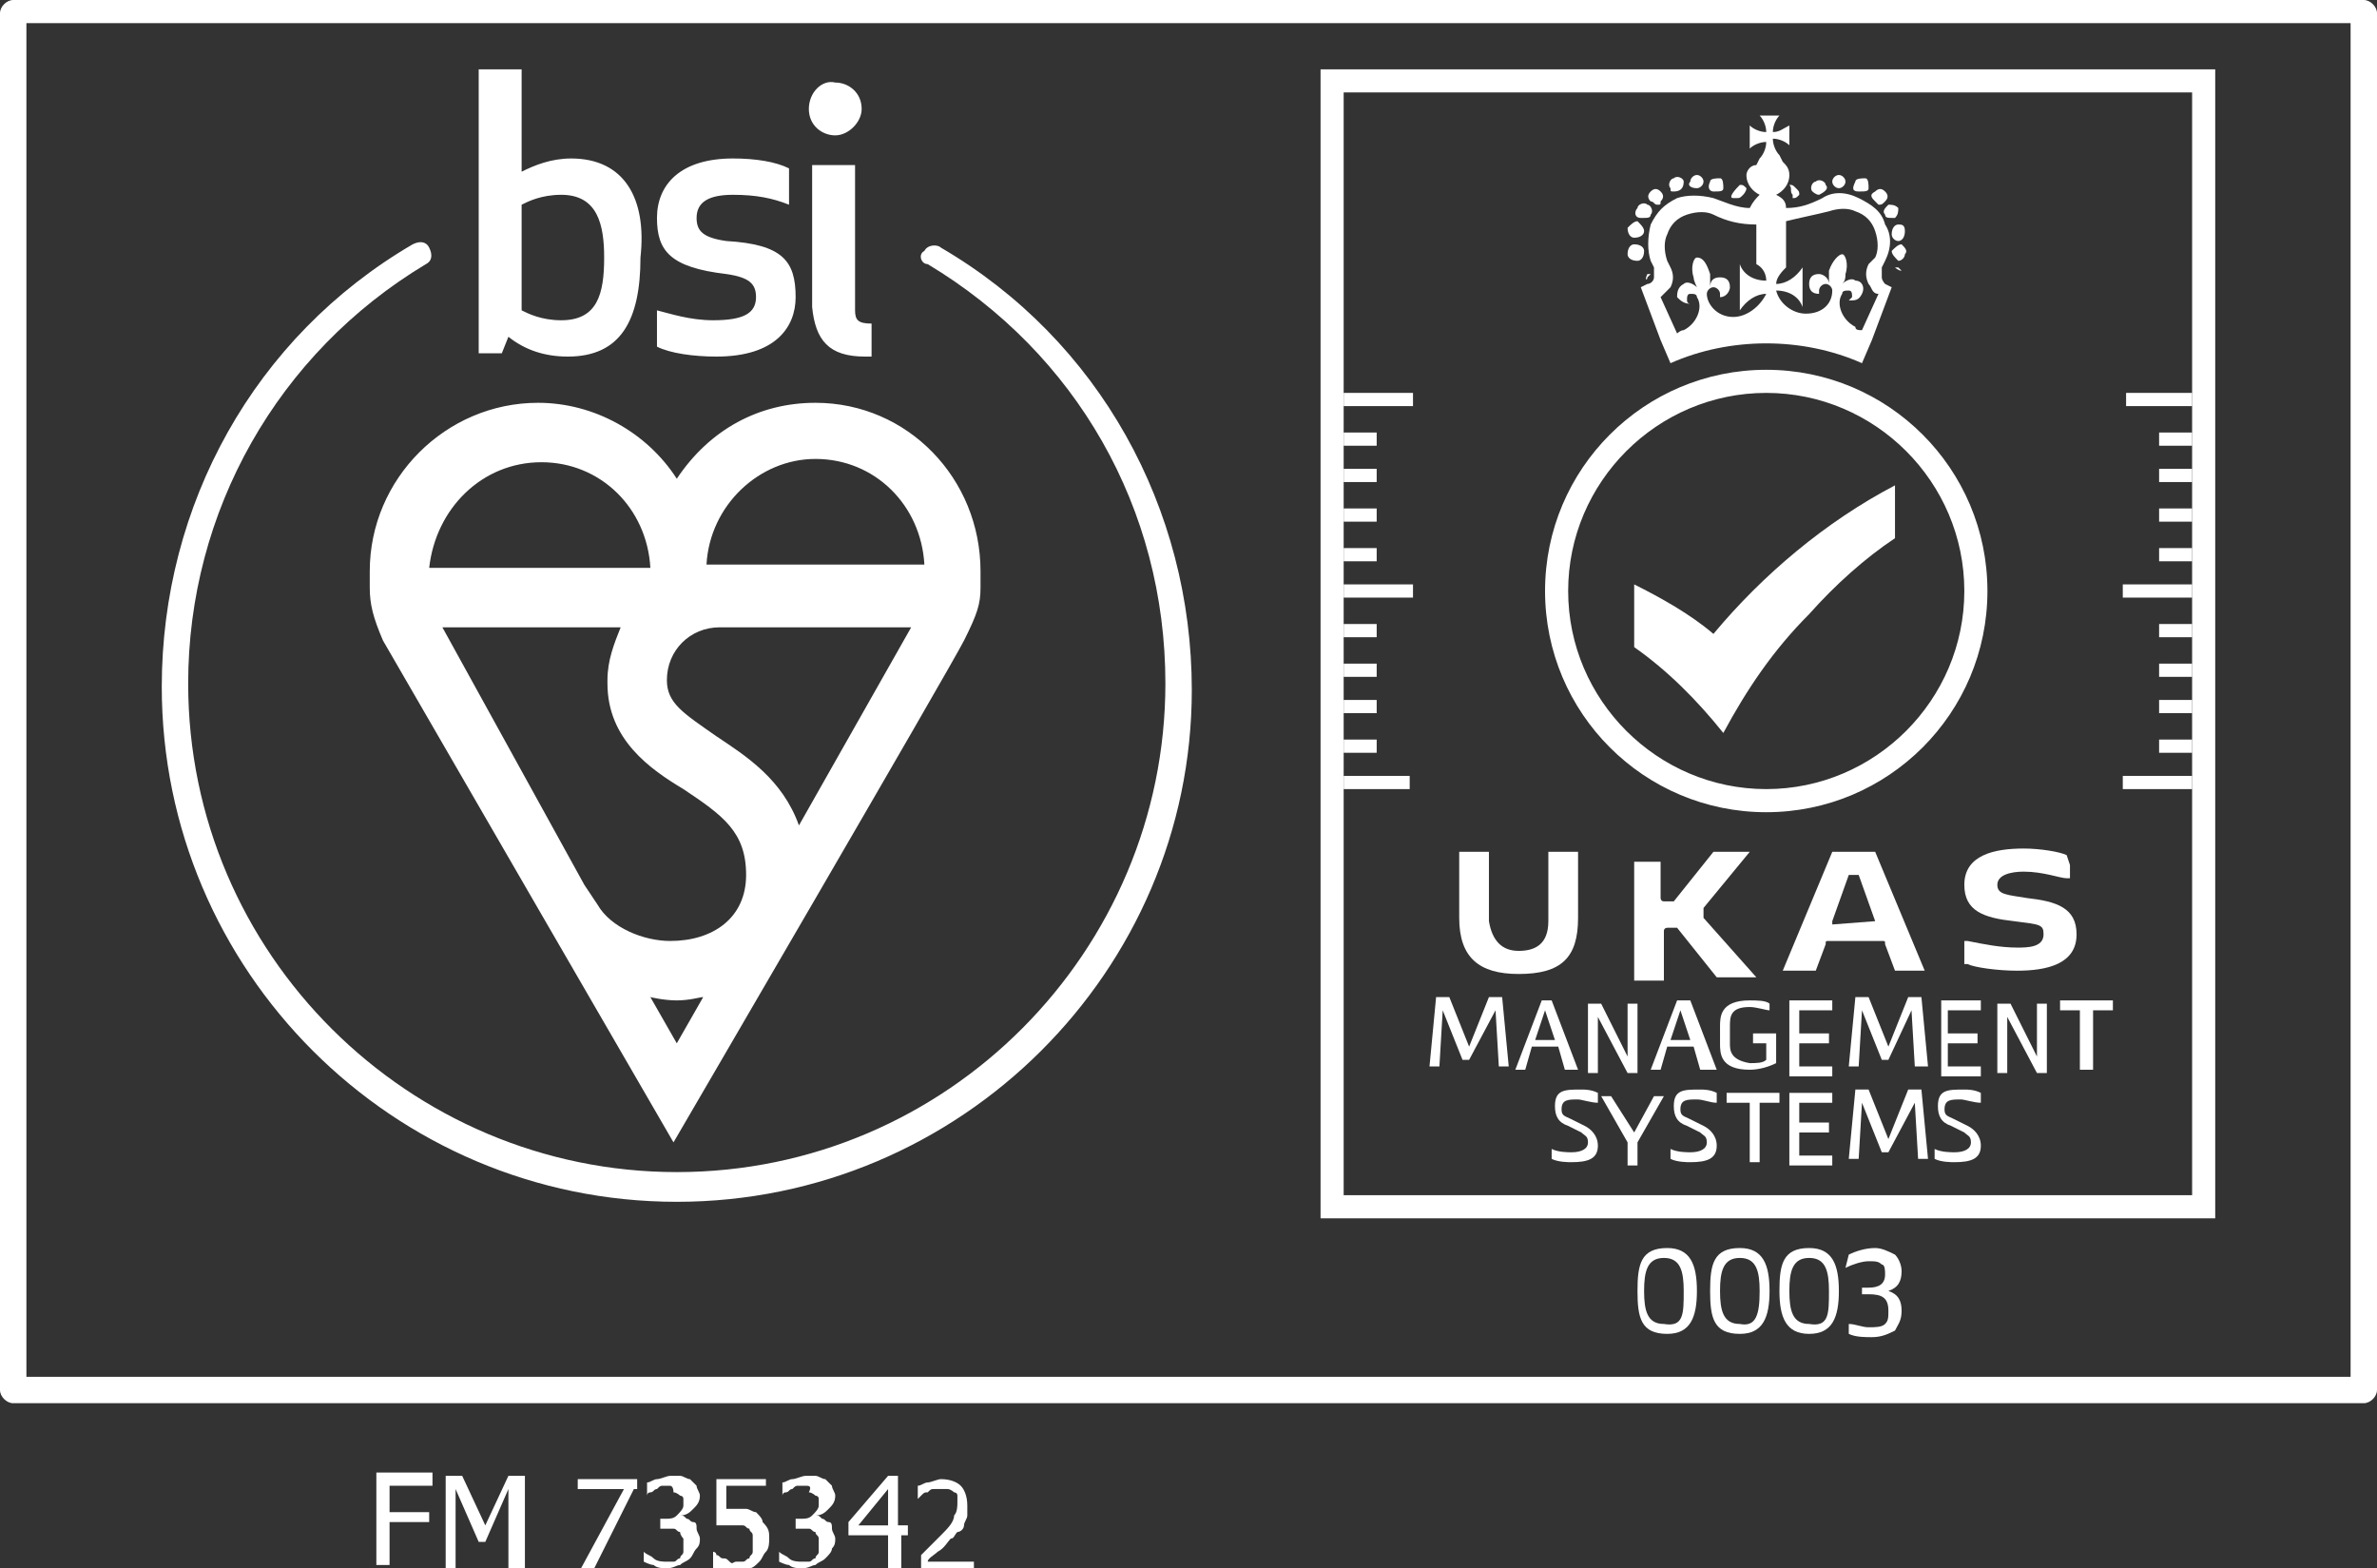 <?xml version="1.0" encoding="UTF-8"?> <svg xmlns="http://www.w3.org/2000/svg" xmlns:xlink="http://www.w3.org/1999/xlink" version="1.1" x="0px" y="0px" viewBox="0 0 72 47.5" style="enable-background:new 0 0 72 47.5;" xml:space="preserve"><rect x="0" y="0" width="72" height="47.5" fill="#333333" stroke="none"/> <style type="text/css"> .st0{fill:#FFFFFF;} </style> <g id="Roundel"> </g> <g id="Accreditation"> </g> <g id="Layer_3"> <g> <g> <path class="st0" d="M21.4,17.1c0.1-1.8,1.6-3.2,3.3-3.2c1.8,0,3.2,1.4,3.3,3.2H21.4z M24.2,25c-0.5-1.4-1.6-2.1-2.5-2.7 c-1-0.7-1.5-1-1.5-1.7c0-0.9,0.7-1.6,1.6-1.6h5.8L24.2,25z M19.7,30.2c0,0,0.4,0.1,0.8,0.1c0.4,0,0.7-0.1,0.8-0.1l-0.8,1.4 L19.7,30.2z M18.8,19c-0.2,0.5-0.4,1-0.4,1.6h0c0,0,0,0,0,0.1v0c0,1.7,1.3,2.6,2.3,3.2c1.2,0.8,1.9,1.3,1.9,2.6c0,1.3-1,2-2.3,2 c-0.8,0-1.8-0.4-2.2-1.1l-0.4-0.6L13.4,19H18.8z M16.4,14c1.8,0,3.2,1.4,3.3,3.2H13C13.2,15.4,14.6,14,16.4,14 M24.7,12.2 c-1.7,0-3.2,0.8-4.2,2.3c-0.9-1.4-2.5-2.3-4.2-2.3c-2.8,0-5.1,2.3-5.1,5.1c0,0,0,0,0,0.5s0.1,0.9,0.4,1.6 c0.4,0.7,8.8,15.2,8.8,15.2s8.4-14.4,8.8-15.2c0.4-0.8,0.5-1.1,0.5-1.6v-0.5C29.7,14.5,27.5,12.2,24.7,12.2"></path> </g> <g> <g> <path class="st0" d="M17.3,4.8c-0.6,0-1.1,0.2-1.5,0.4V2.1h-1.3v8.6h0.7l0.2-0.5c0.5,0.4,1.1,0.6,1.8,0.6c1.6,0,2.2-1.1,2.2-3 C19.6,6,18.9,4.8,17.3,4.8 M17,5.9c1.1,0,1.3,0.9,1.3,1.9c0,1.1-0.2,1.9-1.3,1.9c-0.6,0-1-0.2-1.2-0.3V6.2 C16,6.1,16.4,5.9,17,5.9 M21.1,6.6c0-0.5,0.4-0.7,1.1-0.7c0.7,0,1.2,0.1,1.7,0.3V5.1c-0.4-0.2-1-0.3-1.7-0.3 c-1.6,0-2.3,0.8-2.3,1.8c0,1,0.4,1.5,2.1,1.7c0.7,0.1,0.9,0.3,0.9,0.7c0,0.5-0.4,0.7-1.3,0.7c-0.7,0-1.3-0.2-1.7-0.3v1.1 c0.4,0.2,1.1,0.3,1.8,0.3c1.8,0,2.4-0.9,2.4-1.8c0-1.1-0.4-1.6-2.1-1.7C21.3,7.2,21.1,7,21.1,6.6 M26.2,10.8c0.1,0,0.2,0,0.2,0 v-1c-0.4,0-0.5-0.1-0.5-0.4V5h-1.3v4.3C24.7,10.3,25.1,10.8,26.2,10.8 M24.5,3.3c0,0.5,0.4,0.8,0.8,0.8c0.4,0,0.8-0.4,0.8-0.8 c0-0.5-0.4-0.8-0.8-0.8C24.9,2.4,24.5,2.8,24.5,3.3"></path> </g> </g> <g> <path class="st0" d="M20.5,36.4c-8.6,0-15.6-7-15.6-15.6c0-5.5,2.8-10.6,7.6-13.4c0.2-0.1,0.4-0.1,0.5,0.1 c0.1,0.2,0.1,0.4-0.1,0.5c-4.5,2.7-7.2,7.5-7.2,12.7c0,8.2,6.7,14.8,14.8,14.8c8.2,0,14.8-6.7,14.8-14.8c0-5.3-2.7-10-7.2-12.7 C27.9,8,27.8,7.7,28,7.6c0.1-0.2,0.4-0.2,0.5-0.1c4.8,2.8,7.6,7.9,7.6,13.4C36.1,29.4,29.1,36.4,20.5,36.4z"></path> </g> <g> <path class="st0" d="M44.5,32.1h-0.2l-0.6-1.5h0l-0.1,1.7h-0.3l0.2-2.1h0.4l0.6,1.5l0.6-1.5h0.4l0.2,2.1h-0.3l-0.1-1.7h0 L44.5,32.1z"></path> <path class="st0" d="M47.4,32.4l-0.2-0.7h-0.8l-0.2,0.7h-0.3l0.8-2.1H47l0.8,2.1H47.4z M46.5,31.5h0.6l-0.3-0.9h0L46.5,31.5z"></path> <path class="st0" d="M49.3,32L49.3,32l0-1.6h0.3v2.1h-0.3l-0.9-1.7h0v1.7h-0.3v-2.1h0.4L49.3,32z"></path> <path class="st0" d="M51.5,32.4l-0.2-0.7h-0.8l-0.2,0.7H50l0.8-2.1h0.4l0.8,2.1H51.5z M50.6,31.5h0.6l-0.3-0.9h0L50.6,31.5z"></path> <path class="st0" d="M53,32.4c-0.9,0-0.9-0.5-0.9-0.8v-0.5c0-0.3,0-0.8,0.9-0.8c0.2,0,0.5,0,0.6,0.1v0.2c-0.1,0-0.4-0.1-0.6-0.1 c-0.6,0-0.6,0.3-0.6,0.6v0.5c0,0.2,0,0.5,0.6,0.6c0.2,0,0.4,0,0.5-0.1v-0.5h-0.4v-0.3h0.7v0.9C53.6,32.3,53.3,32.4,53,32.4z"></path> <path class="st0" d="M54.2,32.4v-2.1h1.3v0.3h-1v0.7h0.9v0.3h-0.9v0.7h1v0.3H54.2z"></path> <path class="st0" d="M57.2,32.1H57l-0.6-1.5h0l-0.1,1.7h-0.3l0.2-2.1h0.4l0.6,1.5l0.6-1.5h0.4l0.2,2.1H58l-0.1-1.7h0L57.2,32.1z"></path> <path class="st0" d="M58.8,32.4v-2.1H60v0.3h-1v0.7h0.9v0.3H59v0.7h1v0.3H58.8z"></path> <path class="st0" d="M61.7,32L61.7,32l0-1.6H62v2.1h-0.3l-0.9-1.7h0v1.7h-0.3v-2.1h0.4L61.7,32z"></path> <path class="st0" d="M63,30.6h-0.6v-0.3H64v0.3h-0.6v1.8H63V30.6z"></path> <path class="st0" d="M47.8,33.3c-0.3,0-0.5,0-0.5,0.3c0,0.2,0.1,0.2,0.3,0.3l0.4,0.2c0.2,0.1,0.4,0.3,0.4,0.6 c0,0.4-0.3,0.5-0.8,0.5c-0.1,0-0.4,0-0.6-0.1v-0.3c0.2,0.1,0.5,0.1,0.6,0.1c0.3,0,0.5-0.1,0.5-0.3c0-0.2-0.1-0.2-0.2-0.3 l-0.4-0.2c-0.3-0.1-0.4-0.3-0.4-0.6c0-0.5,0.3-0.5,0.8-0.5c0.1,0,0.3,0,0.5,0.1v0.3C48.2,33.4,47.9,33.3,47.8,33.3z"></path> <path class="st0" d="M49.5,34.3L49.5,34.3l0.6-1.1h0.3l-0.8,1.4v0.7h-0.3v-0.7l-0.8-1.4h0.3L49.5,34.3z"></path> <path class="st0" d="M51.4,33.3c-0.3,0-0.5,0-0.5,0.3c0,0.2,0.1,0.2,0.3,0.3l0.4,0.2c0.2,0.1,0.4,0.3,0.4,0.6 c0,0.4-0.3,0.5-0.8,0.5c-0.1,0-0.4,0-0.6-0.1v-0.3c0.2,0.1,0.5,0.1,0.6,0.1c0.3,0,0.5-0.1,0.5-0.3c0-0.2-0.1-0.2-0.2-0.3 l-0.4-0.2c-0.3-0.1-0.4-0.3-0.4-0.6c0-0.5,0.3-0.5,0.8-0.5c0.1,0,0.3,0,0.5,0.1v0.3C51.8,33.4,51.6,33.3,51.4,33.3z"></path> <path class="st0" d="M52.9,33.4h-0.6v-0.3h1.6v0.3h-0.6v1.8h-0.3V33.4z"></path> <path class="st0" d="M54.2,35.2v-2.1h1.3v0.3h-1V34h0.9v0.3h-0.9V35h1v0.3H54.2z"></path> <path class="st0" d="M57.2,34.9h-0.2l-0.6-1.5h0l-0.1,1.7h-0.3l0.2-2.1h0.4l0.6,1.5l0.6-1.5h0.4l0.2,2.1h-0.3l-0.1-1.7h0 L57.2,34.9z"></path> <path class="st0" d="M59.4,33.3c-0.3,0-0.5,0-0.5,0.3c0,0.2,0.1,0.2,0.3,0.3l0.4,0.2c0.2,0.1,0.4,0.3,0.4,0.6 c0,0.4-0.3,0.5-0.8,0.5c-0.1,0-0.4,0-0.6-0.1v-0.3c0.2,0.1,0.5,0.1,0.6,0.1c0.3,0,0.5-0.1,0.5-0.3c0-0.2-0.1-0.2-0.2-0.3 l-0.4-0.2c-0.3-0.1-0.4-0.3-0.4-0.6c0-0.5,0.3-0.5,0.8-0.5c0.1,0,0.3,0,0.5,0.1v0.3C59.8,33.4,59.5,33.3,59.4,33.3z"></path> </g> <path class="st0" d="M51.9,19.2c-0.7-0.6-1.6-1.1-2.4-1.5v0.5v0.4v0.1v0.4v0.5c1,0.7,1.9,1.6,2.7,2.6v0c0.7-1.3,1.5-2.5,2.6-3.6 c0.8-0.9,1.7-1.7,2.6-2.3v-0.1v-0.5v-0.2v-0.4v-0.4C55.3,15.8,53.4,17.4,51.9,19.2z"></path> <path class="st0" d="M49.9,8.4C49.9,8.4,49.9,8.4,49.9,8.4C49.9,8.4,50,8.4,49.9,8.4C50,8.3,50,8.3,50,8.3c0,0,0,0,0,0 c0,0,0,0,0,0c0,0,0,0,0,0c0,0,0,0,0,0c0,0,0,0,0,0c0,0,0,0,0,0c0,0,0,0,0,0c0,0,0,0,0,0c0,0-0.1,0-0.1,0c0,0,0,0,0,0c0,0,0,0,0,0 c0,0,0,0,0,0c0,0,0,0,0,0c0,0,0,0,0,0c0,0,0,0,0,0c0,0,0,0,0,0c0,0,0,0,0,0c0,0,0,0,0,0c0,0,0,0,0,0c0,0,0,0,0,0c0,0,0,0,0,0 c0,0,0,0,0,0c0,0,0,0,0,0c0,0,0,0,0,0C49.8,8.5,49.9,8.5,49.9,8.4"></path> <path class="st0" d="M49.7,6.6c0,0,0.1,0,0.1,0c0.1,0,0.2,0,0.2-0.1c0.1-0.1,0-0.3-0.1-0.3c-0.1-0.1-0.3,0-0.3,0.1 C49.5,6.4,49.5,6.6,49.7,6.6"></path> <path class="st0" d="M50.2,6.2c0.1,0,0.1,0,0.1-0.1c0.1-0.1,0.1-0.2,0-0.3c-0.1-0.1-0.2-0.1-0.3,0c-0.1,0.1-0.1,0.2,0,0.3 C50.1,6.1,50.1,6.2,50.2,6.2"></path> <path class="st0" d="M50.7,5.8C50.8,5.8,50.8,5.8,50.7,5.8C50.9,5.8,51,5.7,51,5.5c0-0.1-0.2-0.2-0.3-0.1c-0.1,0-0.2,0.2-0.1,0.3 C50.6,5.8,50.6,5.8,50.7,5.8"></path> <path class="st0" d="M51.4,5.7c0.1,0,0.2-0.1,0.2-0.2c0-0.1-0.1-0.2-0.2-0.2c-0.1,0-0.2,0.1-0.2,0.2C51.1,5.6,51.2,5.7,51.4,5.7"></path> <path class="st0" d="M51.9,5.8C51.9,5.8,52,5.9,51.9,5.8c0.2,0,0.3,0,0.3-0.1c0-0.1,0-0.3-0.1-0.3c-0.1,0-0.3,0-0.3,0.1 C51.7,5.7,51.8,5.8,51.9,5.8"></path> <path class="st0" d="M49.5,7.2C49.5,7.3,49.5,7.3,49.5,7.2c0.2,0,0.3-0.1,0.3-0.2c0-0.1-0.1-0.2-0.2-0.3c-0.1,0-0.2,0.1-0.3,0.2 C49.3,7.1,49.4,7.2,49.5,7.2"></path> <path class="st0" d="M49.6,7.9c0.1,0,0.2-0.1,0.2-0.3v0c0-0.1-0.1-0.2-0.3-0.2c-0.1,0-0.2,0.1-0.2,0.3C49.3,7.8,49.4,7.9,49.6,7.9 C49.6,7.9,49.6,7.9,49.6,7.9"></path> <path class="st0" d="M52.5,6C52.5,6,52.5,6,52.5,6C52.5,6.1,52.5,6.1,52.5,6c0.1,0,0.1,0,0.1,0c0.1,0,0.1,0,0.2-0.1 c0,0,0.1-0.1,0.1-0.2c0,0,0,0,0,0s0,0,0,0c0,0,0,0,0,0c0,0,0,0,0,0c-0.1-0.1-0.1-0.1-0.2-0.1c0,0,0,0,0,0c0,0,0,0,0,0c0,0,0,0,0,0 c0,0,0,0,0,0c0,0,0,0,0,0c0,0,0,0,0,0c0,0,0,0,0,0C52.4,5.9,52.4,6,52.5,6C52.5,6,52.5,6,52.5,6"></path> <path class="st0" d="M57.6,8.2C57.5,8.2,57.5,8.2,57.6,8.2C57.5,8.1,57.5,8.1,57.6,8.2c-0.1-0.1-0.1-0.1-0.1-0.1c0,0,0,0,0,0 c0,0,0,0,0,0c0,0-0.1,0-0.1,0c0,0,0,0,0,0c0,0,0,0,0,0c0,0,0,0,0,0c0,0,0,0,0,0c0,0,0,0,0,0c0,0,0,0,0,0c0,0,0,0,0,0c0,0,0,0,0,0 c0,0,0,0,0,0c0,0,0,0,0,0c0,0,0,0,0,0c0,0,0.1,0.1,0.2,0.1c0,0,0,0,0,0c0,0,0,0,0,0c0,0,0,0,0,0c0,0,0,0,0,0c0,0,0,0,0,0 c0,0,0,0,0,0c0,0,0,0,0,0C57.6,8.3,57.6,8.3,57.6,8.2C57.6,8.3,57.6,8.2,57.6,8.2C57.6,8.2,57.6,8.2,57.6,8.2"></path> <path class="st0" d="M56.3,5.8C56.3,5.8,56.3,5.8,56.3,5.8c0.2,0,0.3,0,0.3-0.1c0-0.1,0-0.3-0.1-0.3c-0.1,0-0.3,0-0.3,0.1 C56.1,5.7,56.1,5.8,56.3,5.8"></path> <path class="st0" d="M56.8,6.1c0,0,0.1,0.1,0.1,0.1c0.1,0,0.1,0,0.2-0.1c0.1-0.1,0.1-0.2,0-0.3c-0.1-0.1-0.2-0.1-0.3,0 C56.6,5.9,56.7,6,56.8,6.1"></path> <path class="st0" d="M57.1,6.5c0,0.1,0.1,0.1,0.2,0.1c0,0,0.1,0,0.1,0c0.1-0.1,0.1-0.2,0.1-0.3c-0.1-0.1-0.2-0.1-0.3-0.1 C57.1,6.3,57,6.4,57.1,6.5"></path> <path class="st0" d="M55.7,5.7c0.1,0,0.2-0.1,0.2-0.2c0-0.1-0.1-0.2-0.2-0.2h0c-0.1,0-0.2,0.1-0.2,0.2C55.5,5.6,55.6,5.7,55.7,5.7 "></path> <path class="st0" d="M57.5,6.8c-0.1,0-0.2,0.1-0.2,0.3c0,0.1,0.1,0.2,0.2,0.2c0,0,0,0,0,0c0.1,0,0.2-0.1,0.2-0.3 C57.7,6.8,57.6,6.8,57.5,6.8"></path> <path class="st0" d="M57.6,7.4c-0.1,0-0.2,0.1-0.3,0.2c0,0.1,0.1,0.2,0.2,0.3c0,0,0,0,0,0c0.1,0,0.2-0.1,0.2-0.2 C57.8,7.6,57.7,7.5,57.6,7.4"></path> <path class="st0" d="M55.1,5.9C55.1,5.9,55.1,5.8,55.1,5.9c0.2-0.1,0.3-0.2,0.2-0.3c0-0.1-0.2-0.2-0.3-0.1c-0.1,0-0.2,0.2-0.1,0.3 C54.9,5.8,55,5.9,55.1,5.9"></path> <path class="st0" d="M54.3,5.9C54.3,5.9,54.3,6,54.3,5.9C54.3,6,54.3,6,54.3,5.9C54.3,6,54.3,6,54.3,6c0,0,0,0,0,0c0,0,0,0,0,0 c0,0,0,0,0,0c0.1,0,0.1,0,0.2-0.1c0,0,0,0,0,0c0,0,0,0,0,0c0,0,0,0,0,0c0,0,0,0,0,0c0-0.1,0-0.1-0.1-0.2c-0.1-0.1-0.1-0.1-0.2-0.1 c0,0,0,0,0,0c0,0,0,0,0,0c0,0,0,0,0,0C54.3,5.7,54.2,5.8,54.3,5.9C54.2,5.9,54.2,5.9,54.3,5.9C54.2,5.9,54.3,5.9,54.3,5.9"></path> <path class="st0" d="M57,8.4c0-0.1,0-0.2,0-0.3l0.1-0.2c0.2-0.4,0.2-0.8,0-1.1c-0.1-0.4-0.4-0.6-0.8-0.8c-0.4-0.2-0.8-0.2-1.1,0 l0,0l0,0c-0.4,0.2-0.7,0.3-1.1,0.3c0-0.2-0.1-0.3-0.3-0.4c0.2-0.1,0.4-0.3,0.4-0.6c0-0.2-0.1-0.3-0.2-0.4h0l-0.1-0.2 c-0.1-0.1-0.2-0.3-0.2-0.5c0.2,0,0.4,0.1,0.5,0.2V3.8C54,3.9,53.9,4,53.7,4c0-0.2,0.1-0.4,0.2-0.5h-0.3h-0.3 c0.1,0.1,0.2,0.3,0.2,0.5c-0.2,0-0.4-0.1-0.5-0.2v0.7c0.1-0.1,0.3-0.2,0.5-0.2c0,0.2-0.1,0.4-0.2,0.5l-0.1,0.2h0 C53,5,52.9,5.2,52.9,5.3c0,0.3,0.2,0.5,0.4,0.6C53.2,6,53.1,6.1,53,6.3c-0.4,0-0.8-0.2-1.1-0.3l0,0c-0.4-0.1-0.8-0.1-1.1,0 c-0.4,0.2-0.6,0.4-0.8,0.8c-0.1,0.4-0.1,0.8,0,1.1l0.1,0.2c0,0.1,0,0.2,0,0.3c0,0.1-0.1,0.2-0.2,0.2l-0.2,0.1l0.6,1.6l0.3,0.7 c0.9-0.4,1.9-0.6,2.9-0.6c1,0,2,0.2,2.9,0.6l0.3-0.7l0.6-1.6l-0.2-0.1C57.1,8.6,57,8.5,57,8.4 M53.5,4.1L53.5,4.1L53.5,4.1 L53.5,4.1L53.5,4.1L53.5,4.1L53.5,4.1z M52.5,9.6c-0.5,0-0.8-0.4-0.8-0.7c0-0.1,0.1-0.2,0.2-0.2c0.1,0,0.2,0.1,0.2,0.2 c0,0,0,0.1,0,0.1c0.2,0,0.3-0.2,0.3-0.3c0-0.2-0.1-0.3-0.3-0.3c-0.2,0-0.3,0.1-0.3,0.3h0c0-0.1,0-0.2,0-0.4 c-0.1-0.3-0.2-0.5-0.4-0.5l0,0c-0.1,0-0.2,0.3-0.1,0.6c0,0.1,0.1,0.3,0.1,0.3l0,0c-0.1-0.1-0.3-0.2-0.4-0.1 c-0.2,0.1-0.2,0.3-0.2,0.4c0.1,0.1,0.2,0.2,0.4,0.2c0,0-0.1,0-0.1-0.1c0-0.1,0-0.2,0.1-0.2c0.1,0,0.2,0,0.2,0.1 c0.2,0.3,0,0.8-0.4,1c-0.1,0-0.2,0.1-0.2,0.1l-0.5-1.1c0.1-0.1,0.2-0.2,0.3-0.3c0.1-0.2,0.1-0.4,0-0.6l-0.1-0.2 c-0.1-0.3-0.1-0.6,0-0.8c0.1-0.3,0.3-0.5,0.6-0.6c0.3-0.1,0.6-0.1,0.8,0c0.4,0.2,0.8,0.3,1.3,0.3v1V8c0.2,0.1,0.3,0.3,0.3,0.5 c-0.4,0-0.7-0.2-0.8-0.5v1.4c0.2-0.3,0.5-0.5,0.8-0.5C53.3,9.3,52.9,9.6,52.5,9.6 M56.4,10c-0.1,0-0.2,0-0.2-0.1 c-0.4-0.2-0.6-0.7-0.4-1c0-0.1,0.1-0.1,0.2-0.1c0.1,0,0.1,0.1,0.1,0.2c0,0-0.1,0.1-0.1,0.1c0.2,0,0.3,0,0.4-0.2 c0.1-0.2,0-0.4-0.2-0.4c-0.1-0.1-0.3,0-0.4,0.1l0,0c0.1-0.1,0.1-0.2,0.1-0.3c0.1-0.3,0-0.6-0.1-0.6l0,0c-0.1,0-0.3,0.2-0.4,0.5 c0,0.1,0,0.3,0,0.4h0c0-0.2-0.2-0.3-0.3-0.3c-0.2,0-0.3,0.1-0.3,0.3c0,0.2,0.1,0.3,0.3,0.3c0,0,0-0.1,0-0.1c0-0.1,0.1-0.2,0.2-0.2 c0.1,0,0.2,0.1,0.2,0.2c0,0.4-0.3,0.7-0.8,0.7c-0.4,0-0.8-0.3-0.9-0.7c0.4,0,0.7,0.2,0.8,0.5V8.1c-0.2,0.3-0.5,0.5-0.8,0.5 c0-0.2,0.2-0.4,0.3-0.5V7.7v-1c0.4-0.1,0.9-0.2,1.3-0.3c0.3-0.1,0.6-0.1,0.8,0c0.3,0.1,0.5,0.3,0.6,0.6c0.1,0.3,0.1,0.6,0,0.8 L56.6,8c-0.1,0.2-0.1,0.4,0,0.6c0.1,0.1,0.1,0.3,0.3,0.3L56.4,10z"></path> <path class="st0" d="M53.5,11.9c3.3,0,6,2.7,6,6s-2.7,6-6,6s-6-2.7-6-6S50.2,11.9,53.5,11.9 M53.5,11.2c-3.7,0-6.7,3-6.7,6.7 c0,3.7,3,6.7,6.7,6.7c3.7,0,6.7-3,6.7-6.7C60.2,14.2,57.2,11.2,53.5,11.2L53.5,11.2z"></path> <path class="st0" d="M66.4,2.8v33.4H40.7V2.8H66.4 M67.1,2.1H40v34.8h27.1V2.1L67.1,2.1z"></path> <g> <path class="st0" d="M46,28.8c0.5,0,0.9-0.2,0.9-0.9v-2.1h0.9v2c0,1.2-0.5,1.7-1.8,1.7c-1.2,0-1.8-0.5-1.8-1.7v-2h0.9v2.1 C45.2,28.5,45.5,28.8,46,28.8z"></path> <path class="st0" d="M50.3,25.7v1.5c0,0,0,0.1,0.1,0.1h0.2c0.1,0,0.1,0,0.1,0l1.2-1.5H53l-1.4,1.7c0,0,0,0,0,0.1v0.1 c0,0,0,0,0,0.1l1.6,1.8H52l-1.2-1.5c0,0,0,0-0.1,0h-0.2c0,0-0.1,0-0.1,0.1v1.5l-0.9,0v-3.6H50.3z"></path> <path class="st0" d="M57.4,29.4l-0.3-0.8c0-0.1,0-0.1-0.1-0.1c-0.1,0-0.5,0-0.8,0c-0.3,0-0.6,0-0.8,0c-0.1,0-0.1,0-0.1,0.1 L55,29.4h-1l1.5-3.6h1.3l1.5,3.6H57.4z M56.8,27.9C56.8,27.9,56.8,27.8,56.8,27.9l-0.5-1.4c0,0,0,0-0.1,0h-0.1c0,0-0.1,0-0.1,0 l-0.5,1.4c0,0,0,0.1,0,0.1L56.8,27.9z"></path> <path class="st0" d="M62.6,25.9C62.6,25.9,62.6,25.9,62.6,25.9l0.1,0.3l0,0.3v0.1c0,0-0.1,0-0.1,0c-0.2,0-0.7-0.2-1.3-0.2 c-0.4,0-0.8,0.1-0.8,0.4c0,0.3,0.3,0.3,0.9,0.4c0.9,0.1,1.5,0.3,1.5,1.1c0,0.9-0.9,1.1-1.8,1.1c-0.6,0-1.3-0.1-1.5-0.2 c-0.1,0-0.1,0-0.1,0l0-0.3l0-0.3l0-0.1c0,0,0.1,0,0.1,0c0.5,0.1,1,0.2,1.5,0.2c0.3,0,0.8,0,0.8-0.4c0-0.3-0.1-0.3-0.9-0.4 c-0.9-0.1-1.5-0.3-1.5-1.1c0-0.9,0.9-1.1,1.8-1.1C61.8,25.7,62.4,25.8,62.6,25.9z"></path> </g> <rect x="40.7" y="11.9" class="st0" width="2.1" height="0.4"></rect> <rect x="40.7" y="17.7" class="st0" width="2.1" height="0.4"></rect> <rect x="40.7" y="13.1" class="st0" width="1" height="0.4"></rect> <rect x="40.7" y="14.2" class="st0" width="1" height="0.4"></rect> <rect x="40.7" y="15.4" class="st0" width="1" height="0.4"></rect> <rect x="40.7" y="16.6" class="st0" width="1" height="0.4"></rect> <rect x="40.7" y="23.5" class="st0" width="2" height="0.4"></rect> <rect x="40.7" y="18.9" class="st0" width="1" height="0.4"></rect> <rect x="40.7" y="20.1" class="st0" width="1" height="0.4"></rect> <rect x="40.7" y="21.2" class="st0" width="1" height="0.4"></rect> <rect x="40.7" y="22.4" class="st0" width="1" height="0.4"></rect> <rect x="64.3" y="23.5" class="st0" width="2.1" height="0.4"></rect> <rect x="64.3" y="17.7" class="st0" width="2.1" height="0.4"></rect> <rect x="65.4" y="22.4" class="st0" width="1" height="0.4"></rect> <rect x="65.4" y="21.2" class="st0" width="1" height="0.4"></rect> <rect x="65.4" y="20.1" class="st0" width="1" height="0.4"></rect> <rect x="65.4" y="18.9" class="st0" width="1" height="0.4"></rect> <rect x="64.4" y="11.9" class="st0" width="2" height="0.4"></rect> <rect x="65.4" y="16.6" class="st0" width="1" height="0.4"></rect> <rect x="65.4" y="15.4" class="st0" width="1" height="0.4"></rect> <rect x="65.4" y="14.2" class="st0" width="1" height="0.4"></rect> <rect x="65.4" y="13.1" class="st0" width="1" height="0.4"></rect> <g> <path class="st0" d="M49.6,39.1c0-0.8,0.1-1.3,0.9-1.3c0.7,0,0.9,0.5,0.9,1.3c0,0.8-0.2,1.3-0.9,1.3 C49.7,40.4,49.6,39.9,49.6,39.1z M51,39.1c0-0.6-0.1-1-0.6-1c-0.5,0-0.6,0.4-0.6,1c0,0.6,0.1,1,0.6,1C51,40.2,51,39.8,51,39.1z"></path> <path class="st0" d="M51.8,39.1c0-0.8,0.1-1.3,0.9-1.3c0.7,0,0.9,0.5,0.9,1.3c0,0.8-0.2,1.3-0.9,1.3 C51.9,40.4,51.8,39.9,51.8,39.1z M53.3,39.1c0-0.6-0.1-1-0.6-1c-0.5,0-0.6,0.4-0.6,1c0,0.6,0.1,1,0.6,1 C53.2,40.2,53.3,39.8,53.3,39.1z"></path> <path class="st0" d="M56,40.1c0.2,0,0.4,0.1,0.6,0.1c0.2,0,0.4,0,0.5-0.1c0.1-0.1,0.1-0.2,0.1-0.4c0-0.4-0.2-0.5-0.6-0.5h-0.2V39 h0.2c0.3,0,0.5-0.1,0.5-0.4c0-0.1,0-0.3-0.1-0.3c-0.1-0.1-0.2-0.1-0.4-0.1c-0.2,0-0.5,0.1-0.7,0.2L56,38c0.2-0.1,0.5-0.2,0.8-0.2 c0.2,0,0.4,0.1,0.6,0.2c0.1,0.1,0.2,0.3,0.2,0.5c0,0.3-0.1,0.5-0.4,0.6c0.3,0.1,0.4,0.3,0.4,0.6c0,0.3-0.1,0.4-0.2,0.6 c-0.2,0.1-0.4,0.2-0.7,0.2c-0.2,0-0.5,0-0.7-0.1L56,40.1z"></path> <path class="st0" d="M53.9,39.1c0-0.8,0.1-1.3,0.9-1.3c0.7,0,0.9,0.5,0.9,1.3c0,0.8-0.2,1.3-0.9,1.3 C54.1,40.4,53.9,39.9,53.9,39.1z M55.4,39.1c0-0.6-0.1-1-0.6-1c-0.5,0-0.6,0.4-0.6,1c0,0.6,0.1,1,0.6,1 C55.4,40.2,55.4,39.8,55.4,39.1z"></path> </g> <path class="st0" d="M71.6,0H36H0.4C0.2,0,0,0.2,0,0.4v41.7c0,0.2,0.2,0.4,0.4,0.4H36v0h35.6c0.2,0,0.4-0.2,0.4-0.4V0.4 C72,0.2,71.8,0,71.6,0z M71.2,41.7H36v0H0.8v-41H36v0h35.2V41.7z"></path> <g> <path class="st0" d="M13.1,45h-1.3v0.8H13v0.3h-1.2v1.3h-0.4v-2.8h1.7V45z"></path> <path class="st0" d="M15.8,47.5h-0.4v-2.4l-0.7,1.6h-0.2l-0.7-1.6v2.4h-0.3v-2.8h0.5l0.7,1.5l0.7-1.5h0.5V47.5z"></path> <path class="st0" d="M19.2,45.1L18,47.5h-0.4l1.3-2.4h-1.4v-0.3h1.8V45.1z"></path> <path class="st0" d="M20.3,45c-0.1,0-0.1,0-0.2,0c-0.1,0-0.1,0-0.2,0.1c-0.1,0-0.1,0.1-0.2,0.1s-0.1,0.1-0.1,0.1h0v-0.4 c0.1,0,0.2-0.1,0.3-0.1c0.1,0,0.3-0.1,0.4-0.1c0.1,0,0.2,0,0.3,0c0.1,0,0.2,0.1,0.3,0.1c0.1,0.1,0.1,0.1,0.2,0.2 c0,0.1,0.1,0.2,0.1,0.3c0,0.2-0.1,0.3-0.2,0.4s-0.2,0.2-0.4,0.2v0c0.1,0,0.1,0,0.2,0.1c0.1,0,0.1,0.1,0.2,0.1s0.1,0.1,0.1,0.2 c0,0.1,0.1,0.2,0.1,0.3c0,0.1,0,0.2-0.1,0.3s-0.1,0.2-0.2,0.3c-0.1,0.1-0.2,0.1-0.3,0.2c-0.1,0-0.2,0.1-0.4,0.1 c-0.1,0-0.3,0-0.4-0.1c-0.1,0-0.3-0.1-0.3-0.1V47h0c0.1,0.1,0.2,0.1,0.3,0.2c0.1,0.1,0.3,0.1,0.4,0.1c0.1,0,0.2,0,0.2,0 c0.1,0,0.1-0.1,0.2-0.1c0-0.1,0.1-0.1,0.1-0.2c0-0.1,0-0.1,0-0.2c0-0.1,0-0.2,0-0.2s-0.1-0.1-0.1-0.2c-0.1,0-0.1-0.1-0.2-0.1 s-0.1,0-0.2,0h-0.2v-0.3h0.1c0.2,0,0.3,0,0.4-0.1s0.2-0.2,0.2-0.3c0-0.1,0-0.1,0-0.2c0-0.1-0.1-0.1-0.1-0.1c0,0-0.1-0.1-0.2-0.1 C20.4,45,20.3,45,20.3,45z"></path> <path class="st0" d="M23.3,46.6c0,0.1,0,0.3-0.1,0.4s-0.1,0.2-0.2,0.3c-0.1,0.1-0.2,0.2-0.3,0.2c-0.1,0-0.2,0.1-0.4,0.1 c-0.1,0-0.3,0-0.4,0c-0.1,0-0.2-0.1-0.3-0.1V47h0c0,0,0.1,0,0.1,0.1c0.1,0,0.1,0.1,0.2,0.1c0.1,0,0.1,0,0.2,0.1s0.1,0,0.2,0 c0.1,0,0.1,0,0.2,0c0.1,0,0.1-0.1,0.2-0.1c0-0.1,0.1-0.1,0.1-0.2s0-0.2,0-0.3c0-0.1,0-0.2,0-0.2c0-0.1-0.1-0.1-0.1-0.2 c-0.1,0-0.1-0.1-0.2-0.1s-0.2,0-0.3,0c-0.1,0-0.2,0-0.3,0c-0.1,0-0.2,0-0.2,0v-1.4h1.5V45h-1.2v0.7c0,0,0.1,0,0.1,0 c0,0,0.1,0,0.1,0c0.1,0,0.3,0,0.4,0c0.1,0,0.2,0.1,0.3,0.1c0.1,0.1,0.2,0.2,0.2,0.3C23.3,46.3,23.3,46.4,23.3,46.6z"></path> <path class="st0" d="M24.4,45c-0.1,0-0.1,0-0.2,0c-0.1,0-0.1,0-0.2,0.1c-0.1,0-0.1,0.1-0.2,0.1s-0.1,0.1-0.1,0.1h0v-0.4 c0.1,0,0.2-0.1,0.3-0.1c0.1,0,0.3-0.1,0.4-0.1c0.1,0,0.2,0,0.3,0c0.1,0,0.2,0.1,0.3,0.1c0.1,0.1,0.1,0.1,0.2,0.2 c0,0.1,0.1,0.2,0.1,0.3c0,0.2-0.1,0.3-0.2,0.4s-0.2,0.2-0.4,0.2v0c0.1,0,0.1,0,0.2,0.1c0.1,0,0.1,0.1,0.2,0.1s0.1,0.1,0.1,0.2 c0,0.1,0.1,0.2,0.1,0.3c0,0.1,0,0.2-0.1,0.3c0,0.1-0.1,0.2-0.2,0.3c-0.1,0.1-0.2,0.1-0.3,0.2c-0.1,0-0.2,0.1-0.4,0.1 c-0.1,0-0.3,0-0.4-0.1c-0.1,0-0.3-0.1-0.3-0.1V47h0c0.1,0.1,0.2,0.1,0.3,0.2c0.1,0.1,0.3,0.1,0.4,0.1c0.1,0,0.2,0,0.2,0 c0.1,0,0.1-0.1,0.2-0.1c0-0.1,0.1-0.1,0.1-0.2c0-0.1,0-0.1,0-0.2c0-0.1,0-0.2,0-0.2c0-0.1-0.1-0.1-0.1-0.2 c-0.1,0-0.1-0.1-0.2-0.1s-0.1,0-0.2,0h-0.2v-0.3h0.1c0.2,0,0.3,0,0.4-0.1s0.2-0.2,0.2-0.3c0-0.1,0-0.1,0-0.2 c0-0.1-0.1-0.1-0.1-0.1c0,0-0.1-0.1-0.2-0.1C24.6,45,24.5,45,24.4,45z"></path> <path class="st0" d="M27.6,46.5h-0.3v1h-0.4v-1h-1.2v-0.4l1.2-1.4h0.3v1.5h0.3V46.5z M26.9,46.2v-1.1l-0.9,1.1H26.9z"></path> <path class="st0" d="M29.6,47.5h-1.7v-0.4c0.1-0.1,0.2-0.2,0.3-0.3c0.1-0.1,0.2-0.2,0.3-0.3c0.2-0.2,0.4-0.4,0.4-0.6 c0.1-0.1,0.1-0.3,0.1-0.4c0-0.1,0-0.1,0-0.2c0-0.1-0.1-0.1-0.1-0.1c0,0-0.1-0.1-0.2-0.1s-0.1,0-0.2,0c-0.1,0-0.1,0-0.2,0 c-0.1,0-0.1,0-0.2,0.1c-0.1,0-0.1,0-0.2,0.1s-0.1,0.1-0.1,0.1h0v-0.4c0.1,0,0.2-0.1,0.3-0.1c0.1,0,0.3-0.1,0.4-0.1 c0.3,0,0.5,0.1,0.6,0.2c0.1,0.1,0.2,0.3,0.2,0.6c0,0.1,0,0.2,0,0.3s-0.1,0.2-0.1,0.3c0,0.1-0.1,0.2-0.2,0.2 c-0.1,0.1-0.1,0.2-0.2,0.2c-0.1,0.1-0.2,0.3-0.4,0.4c-0.1,0.1-0.3,0.2-0.3,0.3h1.4V47.5z"></path> </g> </g> </g> </svg> 